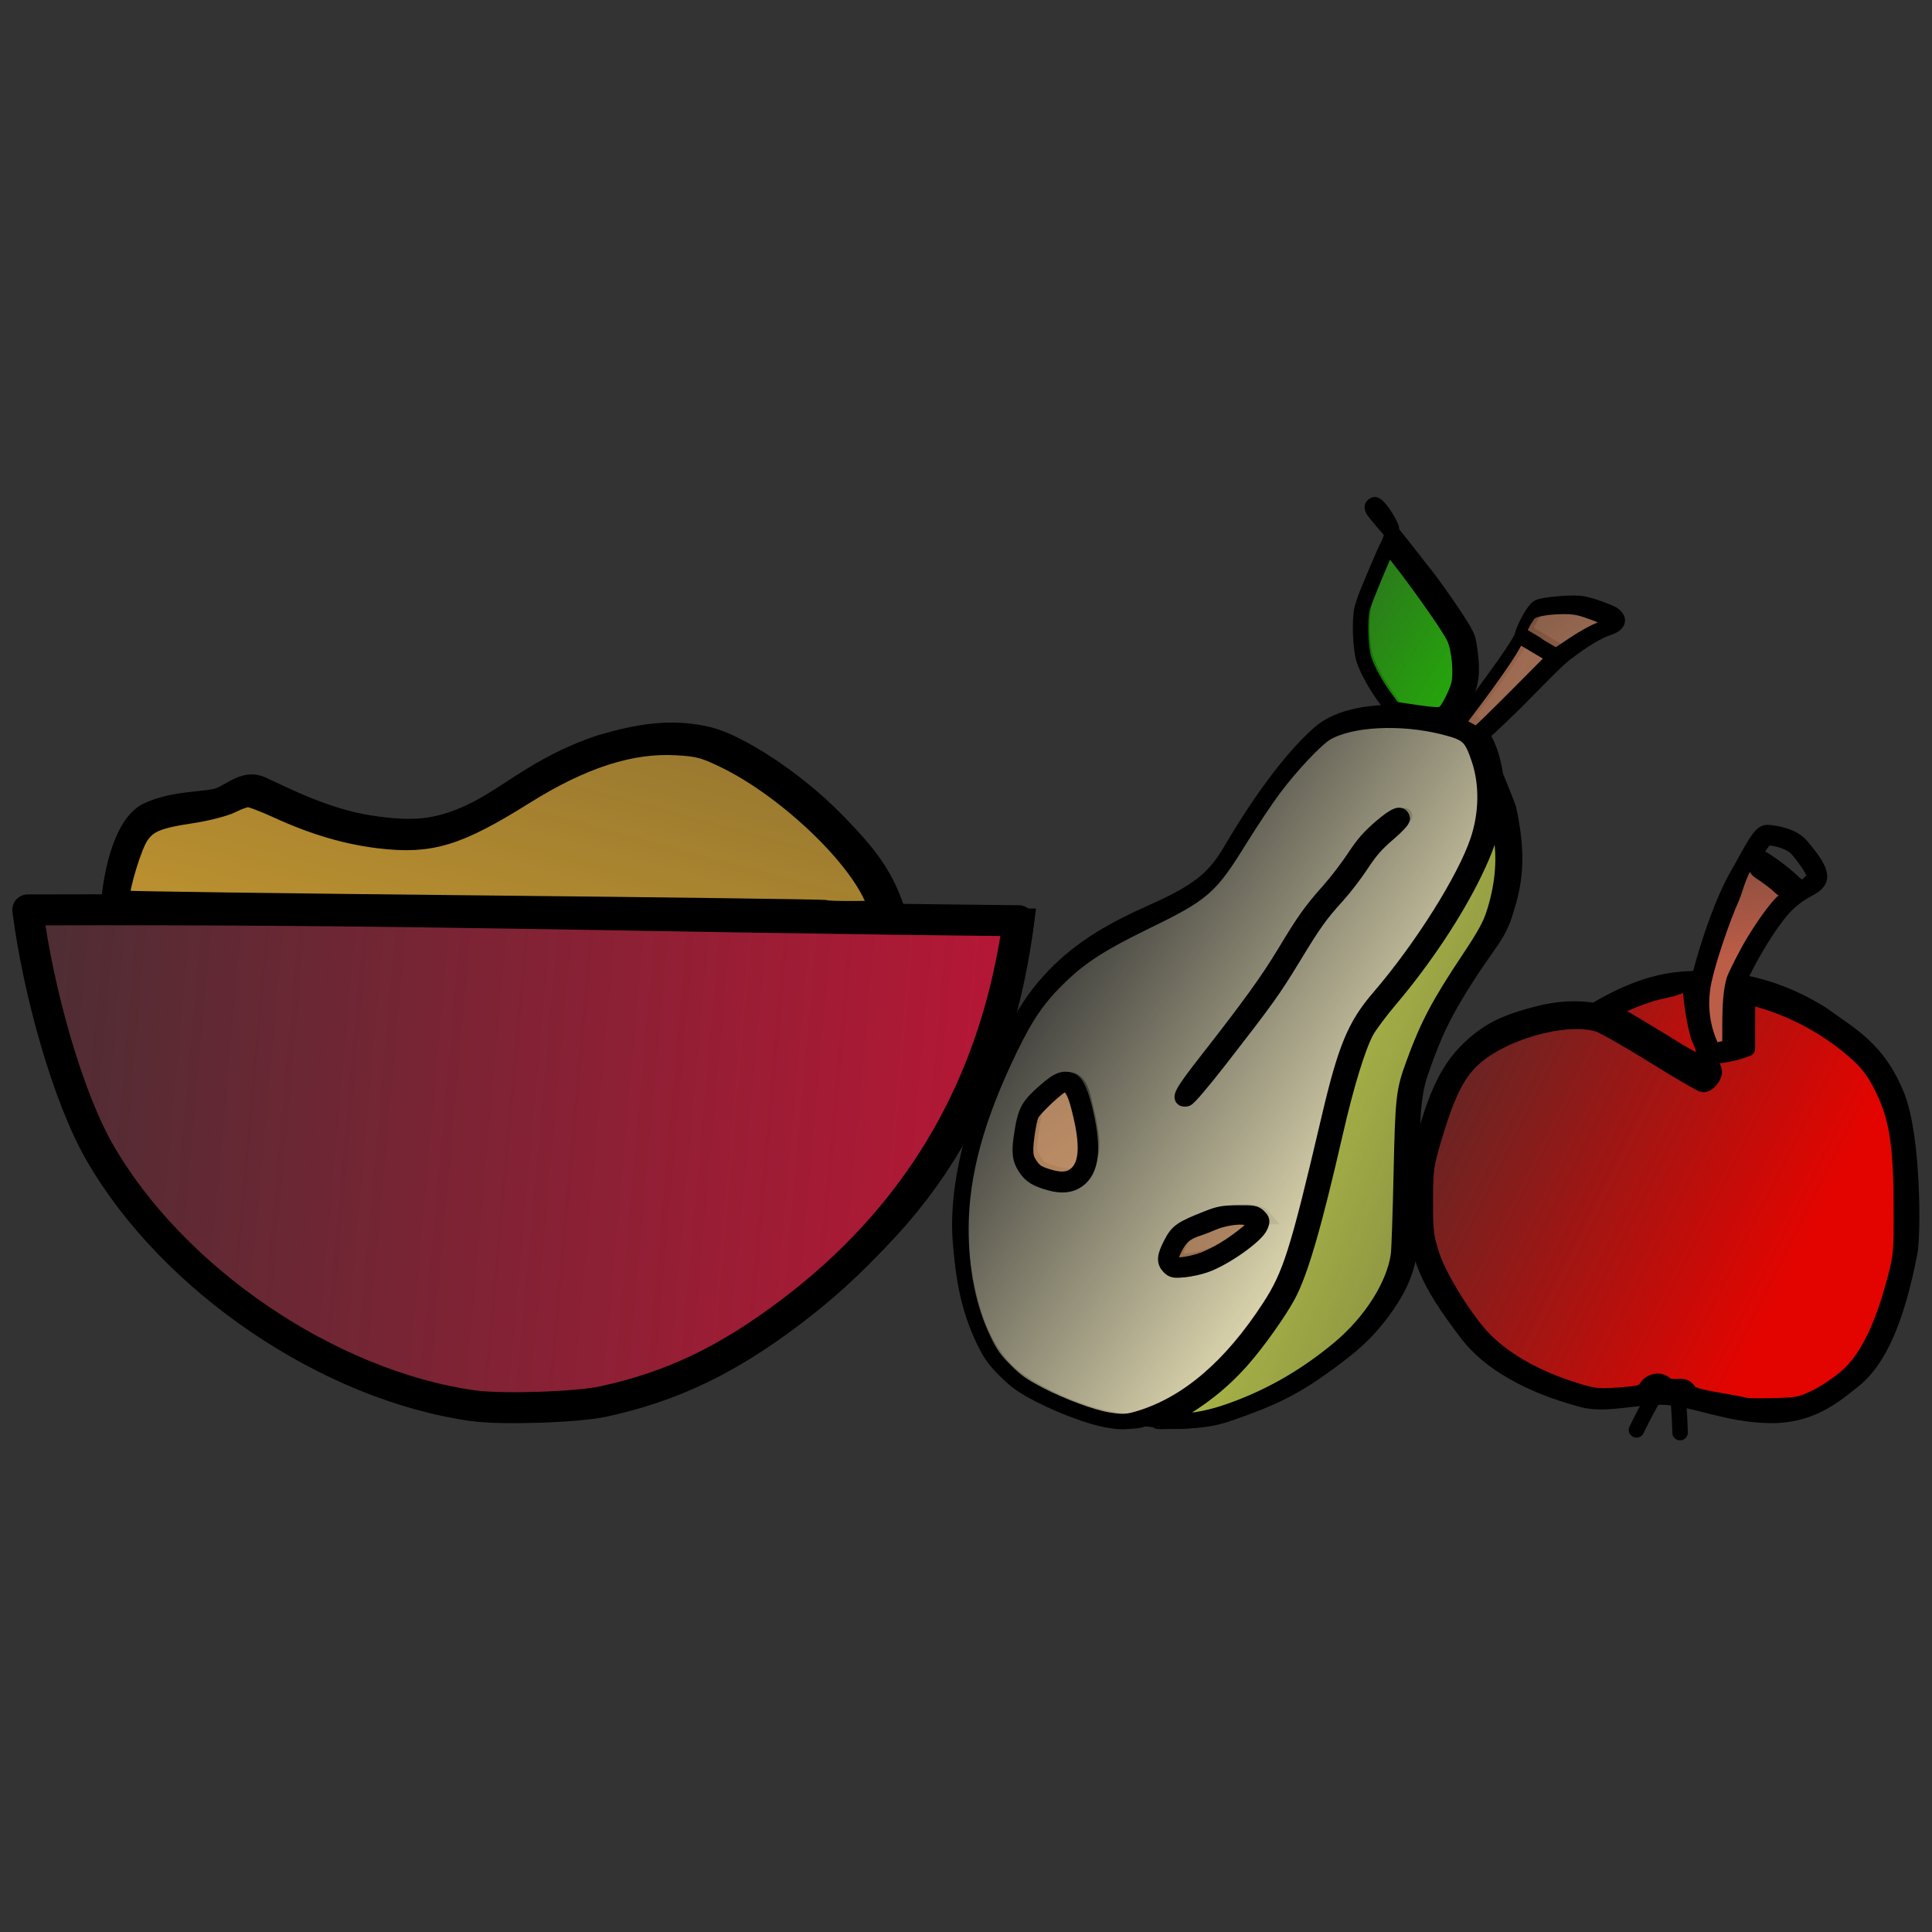 <?xml version="1.0" encoding="UTF-8"?>
<svg version="1.0" viewBox="0 0 750 750" xmlns="http://www.w3.org/2000/svg" xmlns:cc="http://creativecommons.org/ns#" xmlns:dc="http://purl.org/dc/elements/1.1/" xmlns:rdf="http://www.w3.org/1999/02/22-rdf-syntax-ns#" xmlns:xlink="http://www.w3.org/1999/xlink"><rect x="0" y="0" width="750" height="750" fill="#333333" stroke="none"/><defs><linearGradient id="linearGradient1137"><stop stop-color="#bc5d47" offset="0"/><stop stop-color="#bc5d47" stop-opacity="0" offset="1"/></linearGradient><linearGradient id="linearGradient1113"><stop stop-color="#e30400" offset="0"/><stop stop-color="#e30400" stop-opacity="0" offset="1"/></linearGradient><linearGradient id="linearGradient1119" x1="408.35" x2="303.7" y1="499.22" y2="440.88" gradientTransform="matrix(.152 0 0 .152 284.42 121.06)" gradientUnits="userSpaceOnUse" xlink:href="#linearGradient1113"/><linearGradient id="linearGradient1139" x1="346.18" x2="345.23" y1="193.92" y2="186.15" gradientTransform="matrix(1.444 0 0 1.441 -151.99 -88.068)" gradientUnits="userSpaceOnUse" xlink:href="#linearGradient1137"/><linearGradient id="linearGradient1171" x1="412" x2="274" y1="556" y2="487" gradientTransform="matrix(.152 0 0 .152 284.42 121.06)" gradientUnits="userSpaceOnUse" xlink:href="#linearGradient1113"/><linearGradient id="linearGradient1247" x1="606" x2="444.5" y1="472.5" y2="365" gradientUnits="userSpaceOnUse"><stop stop-color="#fcf4c5" offset="0"/><stop stop-color="#fcf4c5" stop-opacity="0" offset="1"/></linearGradient><linearGradient id="linearGradient1265" x1="483.5" x2="819.5" y1="369" y2="499.5" gradientUnits="userSpaceOnUse"><stop stop-color="#c9d74c" offset="0"/><stop stop-color="#c9d74c" stop-opacity="0" offset="1"/></linearGradient><linearGradient id="linearGradient1295" x1="414" x2="178.5" y1="597.5" y2="255" gradientUnits="userSpaceOnUse"><stop stop-color="#d79f70" offset="0"/><stop stop-color="#d79f70" stop-opacity="0" offset="1"/></linearGradient><linearGradient id="linearGradient1305" x1="626" x2="475" y1="319" y2="223.5" gradientUnits="userSpaceOnUse"><stop stop-color="#22c401" offset="0"/><stop stop-color="#22c401" stop-opacity="0" offset="1"/></linearGradient><linearGradient id="linearGradient1321" x1="669.5" x2="557.5" y1="309.5" y2="171" gradientUnits="userSpaceOnUse"><stop stop-color="#b07557" offset="0"/><stop stop-color="#b07557" stop-opacity="0" offset="1"/></linearGradient><linearGradient id="linearGradient1329" x1="683.5" x2="255" y1="320.5" y2="110.5" gradientUnits="userSpaceOnUse"><stop stop-color="#b07557" offset="0"/><stop stop-color="#b07557" stop-opacity="0" offset="1"/></linearGradient><linearGradient id="linearGradient1367" x1="596" x2="253.5" y1="534" y2="402" gradientUnits="userSpaceOnUse"><stop stop-color="#d79f70" offset="0"/><stop stop-color="#d79f70" stop-opacity="0" offset="1"/></linearGradient><linearGradient id="linearGradient1419" x1="103" x2="259" y1="565" y2="-14" gradientTransform="matrix(.105 0 0 .106 302.23 145.75)" gradientUnits="userSpaceOnUse"><stop stop-color="#ffbf2d" offset="0"/><stop stop-color="#ffbf2d" stop-opacity="0" offset="1"/></linearGradient><linearGradient id="linearGradient1507" x1="544.47" x2="-18.385" y1="555.79" y2="504.87" gradientUnits="userSpaceOnUse"><stop stop-color="#e50d36" offset="0"/><stop stop-color="#e50d36" stop-opacity="0" offset="1"/></linearGradient></defs><g><g stroke-width="0"></g></g><g><g transform="matrix(.076 0 0 .043 860.45 -827.38)"><path d="m228.96 1225.2c-6.331 0.714-3.805 25.524 2.384 47.52-15.124-11.252-32.639-20.037-40.856-18.502-9.406 1.757 8.551 22.457 28.081 37.871-18.851-0.214-38.186 2.969-43.932 9.041-6.574 6.948 20.102 13.098 44.954 14.092-15.376 10.907-29.148 24.868-30.227 33.157-1.235 9.489 24.015-1.206 44.71-15.018-6.029 17.863-8.991 37.244-4.992 44.585 4.577 8.402 18.683-15.07 27.308-38.403 5.621 17.999 14.639 35.38 22.19 38.968 8.641 4.106 6.276-23.162-0.461-47.108 15.124 11.252 32.639 20.038 40.856 18.502 9.408-1.758-8.578-22.453-28.112-37.868 18.861 0.218 38.214-2.969 43.963-9.044 6.574-6.948-20.102-13.098-44.954-14.092 15.376-10.907 29.117-24.865 30.196-33.154 1.235-9.489-23.984 1.203-44.679 15.014 6.029-17.863 8.991-37.244 4.992-44.585-4.577-8.401-18.683 15.07-27.308 38.403-5.621-17.999-14.673-35.408-22.225-38.997-0.704-0.334-1.328-0.448-1.889-0.384z" fill="#eeeeec"/><path transform="matrix(.557 0 0 .881 96.494 416.86)" d="m344.41 1001.6c0 18.502-24.268 33.5-54.204 33.5s-54.204-14.998-54.204-33.5c0-18.502 24.268-33.5 54.204-33.5s54.204 14.998 54.204 33.5z" color="#000000" fill="#fd0" fill-rule="evenodd"/></g></g><g id="XMLID_1_" transform="matrix(1.655 0 0 1.655 44.287 97.3)" fill="#014463"><g transform="matrix(.592 0 0 .592 86.972 76.142)"><circle cx="190.51" cy="154.7" rx="382.49" ry="382.45" fill="none" stroke-width="7.024"/><g transform="matrix(3.217 0 0 3.219 -1008.4 -408.76)" stroke-width="1.585"><g transform="matrix(.888 0 0 .888 41.879 19.596)" stroke-width="1.786"><g stroke-width="1.786"><g transform="matrix(2.079 0 0 2.076 -366.19 -208.11)" stroke-width=".43"><g transform="matrix(1.672 0 0 1.67 -238.97 -123.77)" stroke-width=".463"><g stroke-width=".463"><g transform="matrix(.982 0 0 .982 6.398 3.258)" stroke-width=".471"><g transform="matrix(1.163 0 0 1.163 -60.119 -34.057)" stroke-width=".405"><g transform="matrix(.982 0 0 .983 19.79 3.205)" stroke-width=".733"><g stroke-width=".733"><g transform="matrix(.999 0 0 .999 .305 1.928)" stroke-width=".734"><g transform="matrix(.988 0 0 .985 4.263 2.808)"><g transform="matrix(.853 0 0 .852 77.2 22.676)" stroke="#000" stroke-width=".873"><g fill="none"><g stroke-linecap="round"><g stroke-width=".655"><path d="m339.03 193.92c1.44-0.838 2.64-1.236 3.92-1.276 1.28-0.038 3.27 0.074 5.53 1.49 1.257 0.912 2.375 1.476 3.178 3.442 0.72 1.765 0.697 5.959 0.56 6.674-0.544 2.847-1.307 4.591-2.36 5.439-0.837 0.674-1.84 1.542-3.6 1.502-1.76-0.038-3.135-0.69-4.295-0.77-1.16-0.08-2.552 0.369-3.546 0.106-2.34-0.618-4.001-1.622-4.881-2.779-0.88-1.157-1.495-2.074-1.854-3.071-0.76-2.114-0.322-4.108 0.038-5.344 0.36-1.236 0.786-2.594 1.706-3.551 0.92-0.957 1.723-1.303 3.123-1.662 1.4-0.359 2.56-0.16 3.12 0.12 0.56 0.279 3.76 2.353 3.76 2.353"/><path d="m341.53 210.23c-0.283 0.367-0.863 1.579-0.863 1.579"/><path d="m342.41 210.4c0.071 0.395 0.099 1.523 0.099 1.523"/></g><path d="m343.76 196.01c-0.56-1.017-0.8-2.254-0.44-3.61 0.36-1.356 0.94-3.091 1.58-4.208 0.64-1.117 0.94-1.835 1.3-1.815 0.36 0.021 1.1 0.14 1.48 0.598 0.38 0.459 0.96 1.157 0.72 1.536-0.24 0.379-0.6 0.319-1.3 0.977-0.7 0.658-1.7 2.413-2.02 3.171-0.32 0.758-0.18 3.091-0.18 3.091" stroke-width=".546"/><path d="m347.47 189.14c-0.54-0.718-1.467-1.363-2.147-1.662" stroke-width=".546"/></g><path d="m343.76 196.01 1.14-0.259" stroke-width=".546"/></g><g stroke-linecap="round" stroke-linejoin="round"><path d="m345.3 210.77c-0.059-0.022-0.607-0.126-1.218-0.232-0.853-0.148-1.136-0.24-1.22-0.396-0.081-0.15-0.205-0.195-0.476-0.172-0.202 0.017-0.426-0.028-0.498-0.1-0.216-0.216-0.609-0.153-0.792 0.128-0.152 0.233-0.273 0.267-1.16 0.332-0.892 0.065-1.081 0.044-1.906-0.217-1.582-0.5-2.871-1.224-3.759-2.112-0.766-0.766-1.916-2.604-2.241-3.584-0.256-0.772-0.289-1.034-0.288-2.324 7.5e-4 -1.363 0.026-1.537 0.4-2.789 0.517-1.731 0.924-2.566 1.55-3.183 1.19-1.172 3.882-1.963 5.323-1.563 0.216 0.06 1.281 0.665 2.366 1.345 1.086 0.68 2.032 1.236 2.104 1.236 0.198 0 0.469-0.313 0.469-0.542 0-0.112-0.099-0.295-0.219-0.408-0.218-0.203-0.215-0.205 0.357-0.272 0.317-0.037 0.731-0.122 0.919-0.187l0.343-0.12v-2.228l0.565 0.165c1.513 0.443 2.957 1.255 4.122 2.32 0.427 0.39 0.711 0.784 1.021 1.417 0.609 1.242 0.79 2.38 0.799 5.023 7e-3 2.049-1e-3 2.131-0.346 3.392-0.506 1.851-1.146 3.116-1.931 3.817-0.342 0.306-0.935 0.71-1.316 0.898-0.622 0.307-0.806 0.345-1.777 0.368-0.596 0.014-1.132 9e-3 -1.191-0.013z" fill="url(#linearGradient1171)" stroke-width=".655"/><g stroke-width=".382"><path d="m342.54 195.62c-0.606-0.387-2.62-1.6-2.726-1.656-0.094-0.05 0.285-0.072 0.564-0.195 0.556-0.246 1.046-0.405 1.591-0.516 0.835-0.17 0.817-0.465 0.863 0.057 0.045 0.518 0.206 1.569 0.389 1.988l0.129 0.296 0.033 0.439-0.271-0.089z" fill="url(#linearGradient1119)"/><path d="m343.88 195.33c-0.342-0.816-0.419-1.702-0.227-2.593 0.191-0.884 0.745-2.539 1.172-3.501 0.168-0.378 0.516-1.862 0.805-1.238 4e-3 8e-3 0.011 0.095 0.188 0.211 0.365 0.239 0.653 0.463 0.921 0.716l0.361 0.192-0.37 0.184c-0.35 0.368-0.79 0.981-1.238 1.726-0.273 0.453-0.774 1.438-0.828 1.629-0.131 0.456-0.18 1.02-0.18 2.045v0.745l-0.218 0.047c-0.12 0.026-0.234 0.053-0.252 0.06-0.022 9e-3 -0.068-0.069-0.133-0.222z" fill="url(#linearGradient1139)"/><path d="m347.45 188.51c-0.29-0.3-0.905-0.783-1.35-1.059l-0.294-0.116 0.164-0.231c0.065-0.106 0.148-0.222 0.186-0.258 0.062-0.058 0.083-0.062 0.233-0.045 0.307 0.035 0.718 0.193 0.892 0.344 0.192 0.167 0.654 0.812 0.738 1.032 0.045 0.117 0.044 0.124-4e-3 0.178-0.055 0.061-0.415 0.406-0.459 0.406-0.015 0 0.159-0.04 0.1-0.101z" fill="url(#linearGradient1139)"/></g></g></g><g transform="matrix(.762 0 0 .76 -18.582 42.757)" fill="none" stroke="#000" stroke-width=".734"><path d="m478.23 186.56-47.107-0.514c0.756 8.948 3.431 14.555 10.201 19.497 8.488 6.196 17.305 5.963 24.854 0.785 7.915-5.43 11.044-11.709 12.052-19.768z"/><path d="m434.75 186.47c0.051-1.521 0.53-4.35 1.883-4.964 1.352-0.614 2.815-0.459 3.425-0.726 0.557-0.241 1.193-0.854 1.976-0.494 1.112 0.512 3.049 1.521 5.118 1.841 2.068 0.32 3.045 0.149 4.243-0.32 2.079-0.815 3.394-2.434 6.669-3.523 1.644-0.48 3.328-0.827 5.184-0.347 1.254 0.325 3.932 1.94 6.019 4.11 1.428 1.485 2.413 2.616 2.97 4.792"/></g><g transform="matrix(.853 0 0 .852 50.79 25.065)" stroke="#000" stroke-width=".655"><g fill="none" stroke-width=".655"><path d="m364.93 179.24c-0.938-0.619-5.034-1.305-6.697 0.166-1.306 1.155-2.681 3.167-3.688 4.885-0.602 1.027-1.09 1.598-2.628 2.365-1.538 0.767-4.646 1.77-6.426 5.201-1.504 2.9-2.677 6.37-2.42 9.247 0.256 2.877 1.026 4.859 2.564 5.881 1.538 1.023 3.953 1.842 5 1.598 2.271-0.673 4.194-2.095 6.218-5.37 0.692-1.121 1.374-3.817 1.934-6.314 0.823-3.67 1.221-5.022 2.244-6.137 2.27-2.477 4.259-6.044 4.508-7.335 0.363-1.312 0.197-3.12-0.609-4.188z"/><path d="m352.83 194.6c1.768-2.26 3.082-3.91 3.717-4.86 0.635-0.949 1.405-2.554 2.402-3.549 0.997-0.994 1.36-1.944 1.745-2.305 0.385-0.362 1.133-0.972 1.133-0.972" stroke-linecap="round"/><path d="m355.84 199.94c-0.258-0.304-1.491-0.23-1.926 0.068-0.215 0.147-1.058 0.242-1.383 0.678-0.204 0.317-0.532 0.896-0.295 1.062 0.217 0.152 0.567 0.09 1.156-0.068 0.589-0.158 1.315-0.655 1.587-0.836 0.375-0.254 0.958-0.781 0.861-0.904z"/><path d="m347.42 194.21c-0.465 0.383-1.194 1.023-1.25 1.351-0.056 0.328-0.304 1.502-0.128 1.798 0.176 0.296 0.297 0.559 0.721 0.679 0.424 0.12 0.954 0.312 1.282 0.056 0.329-0.256 0.385-0.304 0.521-0.823 0.136-0.519-0.112-1.526-0.208-1.91-0.096-0.383-0.144-0.795-0.361-1.051-0.216-0.256-0.46-0.196-0.577-0.1z"/><path d="m350.85 208.52c1.745 0.214 2.799 0.055 3.581-0.226 1.133-0.407 2.278-0.789 3.743-1.826 1.272-0.9 2.062-1.526 2.901-2.746 0.556-0.81 0.986-1.673 1.031-3.051-2e-3 -1.243 0.044-4.148 0.057-4.441 0.01-0.294-2.4e-4 -1.379 0.318-2.351 0.589-1.74 1.043-2.644 1.96-4.091 0.918-1.447 1.382-1.819 1.666-2.848 0.348-1.095 0.569-2.222 0.113-4.34-0.181-0.486-0.555-1.401-0.555-1.401" stroke-linecap="round"/><g><path d="m361.53 178.45c-0.389-0.439-1.264-1.685-1.411-2.465-0.147-0.78-0.124-1.797 0.056-2.305 0.181-0.509 0.805-1.887 0.907-2.136 0.102-0.248 0.253-0.475 0.193-0.814-0.018-0.1-0.089-0.24-0.251-0.51-0.154-0.256-0.397-0.546-0.464-0.518-0.18 0.074-0.07 0.219 0.054 0.378 0.124 0.158 0.524 0.628 0.648 0.764 0.124 0.136 1.28 1.639 1.439 1.831 0.159 0.192 1.711 2.317 1.802 2.757 0.09 0.441 0.272 1.48-0.01 2.113-0.283 0.633-0.419 1.051-0.839 1.164-0.524-5e-3 -1.209-0.153-2.126-0.259z"/><path d="m364.2 178.96c0.397-0.452 2.482-3.244 2.595-3.673 0.113-0.429 0.499-1.108 0.68-1.221 0.181-0.113 1.326-0.214 1.768-0.169 0.442 0.044 1.36 0.418 1.428 0.486 0.068 0.068 0.408 0.328-0.261 0.554-0.669 0.226-1.45 0.836-1.802 1.096-0.351 0.26-1.541 1.514-2.13 2.102-0.589 0.588-1.497 1.425-1.497 1.425"/><path d="m366.88 175.07c0.283 0.158 1.666 0.983 1.666 0.983"/></g></g><g stroke-linecap="round" stroke-linejoin="round"><path transform="matrix(.105 0 0 .106 302.16 145.09)" d="m475.38 596.82c10.52-6.04 19.239-12.551 27.775-22.239 5.962-6.767 14.461-18.662 18.069-25.288 5.09-9.35 10.364-27.376 19.236-65.761 4.391-18.995 8.944-33.81 12.364-40.226 1.215-2.279 5.691-8.241 9.947-13.248 13.443-15.817 26.023-34.698 33.691-50.565 4.311-8.921 6.259-14.505 7.273-20.854 0.424-2.651 0.196-7.809 0.336-7.948 0.315-0.315 2.391 9.168 3.233 14.985 1.417 9.791 0.324 20.213-3.24 30.916-1.456 4.37-3.77 8.499-9.913 17.681-12.064 18.032-16.566 26.52-22.171 41.8-4.095 11.162-4.352 13.43-5.037 44.429-0.348 15.751-0.845 30.229-1.104 32.173-1.611 12.106-10.949 26.864-23.745 37.525-13.154 10.96-27.144 19.06-42.67 24.706-8.87 3.226-15.826 4.595-23.22 4.571-9.262-0.069-10.045 0.832-0.822-2.659z" fill="url(#linearGradient1265)" stroke-width="6.204"/><path transform="matrix(.105 0 0 .106 302.16 145.09)" d="m448.77 598.95c-6.525-1.083-18.298-5.405-27.227-9.997-7.069-3.635-9.465-5.313-13.945-9.763-4.394-4.365-6.013-6.622-8.629-12.028-6.262-12.941-9.266-27.66-9.225-45.192 0.051-21.559 6.27-44.221 19.693-71.771 6.726-13.804 11.561-20.713 20.418-29.175 8.331-7.959 16.612-13.253 33.671-21.522 23.952-11.61 26.279-13.622 38.497-33.27 4.235-6.81 10.28-15.831 13.435-20.047 7.061-9.436 17.141-20.09 21.333-22.546 9.754-5.716 30.059-6.744 47.285-2.395 9.679 2.444 11.116 3.759 14.224 13.015 3.31 9.861 3.127 21.721-0.503 32.496-5.244 15.565-22.694 43.163-39.796 62.936-9.741 11.263-13.489 20.319-20.194 48.79-12.541 53.258-15.428 62.355-23.916 75.347-15.49 23.711-32.797 38.499-51.992 44.425-5.174 1.597-7.082 1.698-13.13 0.695zm39.288-62.106c7.865-2.764 20.572-11.709 22.192-15.621 0.815-1.968 0.752-2.334-0.64-3.723-1.384-1.381-2.256-1.534-8.415-1.482-5.971 0.051-7.613 0.352-12.528 2.298-10.352 4.097-11.773 5.087-14.319 9.973-2.686 5.155-2.864 7.258-0.79 9.331 1.325 1.325 2.042 1.458 5.931 1.095 2.433-0.227 6.289-1.069 8.569-1.87zm-51.307-34.006c5.497-3.915 6.515-12.388 3.211-26.746-1.852-8.05-3.739-12.299-5.814-13.096-3.105-1.191-5.252-0.375-10.19 3.876-6.989 6.016-8.199 8.11-9.565 16.56-1.323 8.183-1.067 10.83 1.412 14.575 2.005 3.029 4.263 4.404 9.74 5.93 4.687 1.306 8.33 0.948 11.207-1.1zm57.208-48.329c18.67-23.906 21.472-27.795 29.464-40.894 8.479-13.898 10.747-17.057 17.839-24.851 2.789-3.065 7.133-8.711 9.654-12.546 3.479-5.293 6.035-8.202 10.611-12.079 3.524-2.985 5.942-5.554 5.821-6.184-0.463-2.402-2.859-1.437-8.661 3.489-4.481 3.804-7.093 6.786-10.593 12.095-2.555 3.875-7.126 9.822-10.157 13.215-7.298 8.17-9.952 11.875-17.845 24.908-6.809 11.244-13.941 21.076-31.681 43.675-9.915 12.631-11.423 15.464-7.922 14.887 0.813-0.134 6.317-6.555 13.47-15.715z" fill="url(#linearGradient1247)" stroke-width="6.204"/><path transform="matrix(.105 0 0 .106 302.16 145.09)" d="m424.81 499.9c-3.63-1.14-4.597-1.835-6.315-4.538-0.902-1.419-1.185-2.57-1.185-4.809 0-3.307 1.224-11.094 2.078-13.22 0.835-2.079 10.89-11.434 12.095-11.252 1.761 0.265 2.93 2.703 4.664 9.727 3.18 12.882 2.789 20.345-1.239 23.666-2.242 1.848-5.178 1.972-10.097 0.428z" fill="url(#linearGradient1295)" stroke-width="3.102"/><path transform="matrix(.105 0 0 .106 302.16 145.09)" d="m476.43 535.17c-0.93-0.412-0.769-1.439 0.68-4.335 2.125-4.247 4.024-5.808 8.945-7.35 1.1-0.345 3.495-1.273 5.323-2.063 4.027-1.74 9.904-2.707 12.881-2.118 1.175 0.232 2.161 0.645 2.192 0.918 0.1 0.877-6.652 6.166-11.829 9.266-2.764 1.656-6.757 3.557-8.873 4.225-4.014 1.268-8.25 1.93-9.32 1.456z" fill="url(#linearGradient1367)" stroke-width="3.102"/><path transform="matrix(.105 0 0 .106 302.16 145.09)" d="m571.31 315.27-7.486-1.079-3.092-4.183c-3.866-5.23-7.276-11.299-8.725-15.53-1.522-4.446-1.967-16.25-0.785-20.862 0.725-2.828 9.461-23.901 10.263-24.754 0.899-0.957 23.19 29.433 26.675 36.366 2.182 4.342 3.161 14.689 1.84 19.448-0.866 3.121-3.866 9.078-5.285 10.497-1.605 1.605-2.891 1.614-13.405 0.098z" fill="url(#linearGradient1305)" stroke-width="6.204"/><path transform="matrix(.105 0 0 .106 302.16 145.09)" d="m594.2 320.91-2.588-1.456 5.383-7.113c7.077-9.352 13.684-18.808 15.855-22.688l1.747-3.123 3.846 2.275c2.115 1.251 4.784 2.825 5.929 3.497l2.083 1.222-14.472 14.477c-7.96 7.963-14.635 14.452-14.833 14.422-0.198-0.031-1.525-0.711-2.949-1.512z" fill="url(#linearGradient1329)" stroke-width="3.102"/><path transform="matrix(.105 0 0 .106 302.16 145.09)" d="m622.79 287.16c-3.575-2.099-6.607-3.911-6.738-4.028-0.385-0.344 2.451-5.445 3.644-6.556 1.302-1.212 6.815-2.097 13.067-2.097 3.039 0 5.138 0.324 7.839 1.209 5.007 1.641 8.439 3.158 8.439 3.729 0 0.26-1.631 1.111-3.625 1.891s-6.41 3.274-9.814 5.544c-3.404 2.27-6.217 4.126-6.25 4.126-0.033-7.8e-4 -2.986-1.718-6.561-3.817z" fill="url(#linearGradient1321)" stroke-width="3.102"/></g></g><g stroke-width=".744"><g stroke="#000" stroke-linecap="round" stroke-linejoin="round"><path transform="translate(-4.0858e-6)" d="m338.53 184.42c-0.024-0.021-5.668-0.096-12.542-0.166-6.874-0.07-12.605-0.148-12.735-0.174-0.142-0.029-0.237-0.125-0.237-0.24 0-0.437 0.444-1.887 0.694-2.266 0.332-0.502 0.705-0.664 1.974-0.855 0.546-0.082 1.187-0.249 1.425-0.371 0.238-0.122 0.525-0.221 0.638-0.221s0.614 0.188 1.113 0.419c1.292 0.595 2.463 0.942 3.653 1.082 1.802 0.212 2.747-0.079 5.138-1.581 2.088-1.312 3.861-1.886 5.534-1.793 0.804 0.045 1.034 0.106 1.793 0.474 2.158 1.049 4.678 3.408 5.421 5.074 0.137 0.307 0.249 0.58 0.249 0.607 0 0.058-2.053 0.069-2.118 0.011z" fill="url(#linearGradient1419)" stroke-width=".93"/><path transform="matrix(.105 0 0 .106 302.16 145.09)" d="m225.81 539.36c-49.608-6.837-103.3-43.062-128.4-86.631-11.033-19.149-21.052-54.871-24.66-82.678 137.41-0.411 195.04 2.176 340.24 3.695l-1.727 9.614c-9.149 50.937-34.494 92.155-75.967 123.54-22.186 16.791-41.291 25.907-65 31.014-9.06 1.952-34.746 2.784-44.484 1.442z" fill="url(#linearGradient1507)" stroke-width="10.576"/></g></g></g></g></g></g></g></g></g></g></g></g></g></g></g></g></svg>
